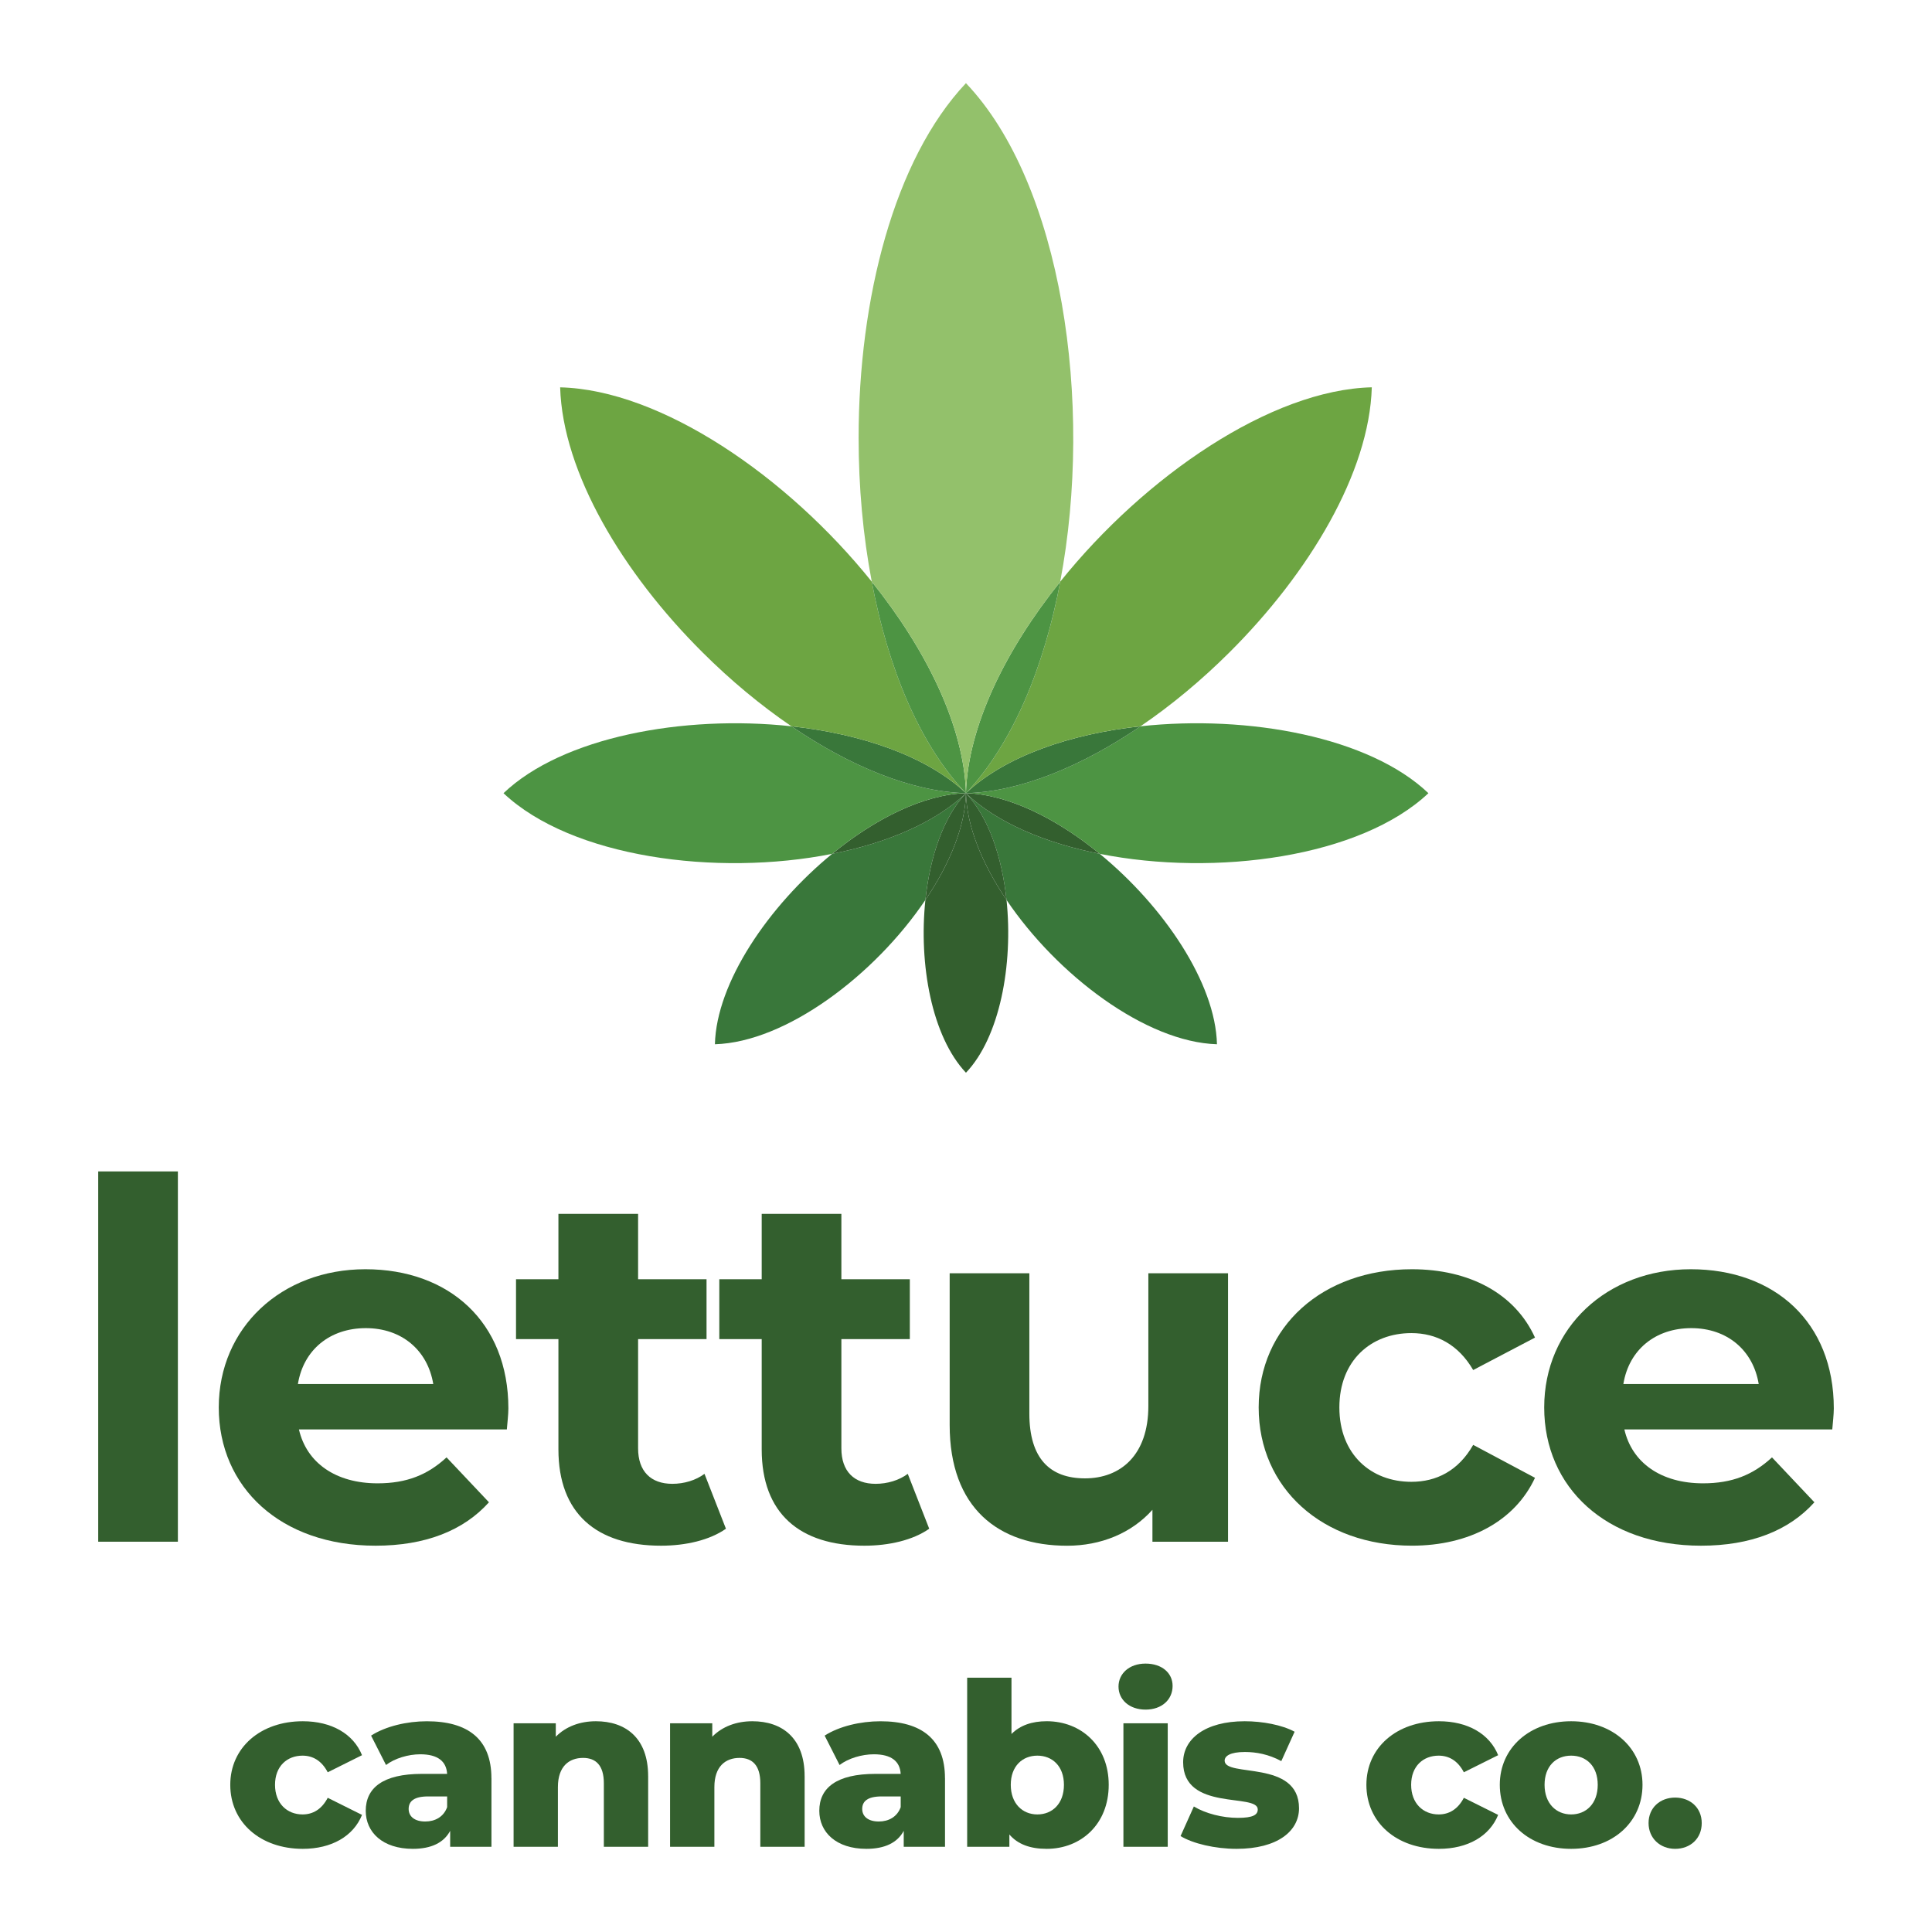 <svg xmlns="http://www.w3.org/2000/svg" width="506" height="506" viewBox="0 0 506 506" fill="none"><path d="M25.722 306.803H46.589V403.781H25.722V306.803Z" fill="#335F2E"></path><path d="M132.74 374.375H78.294C80.302 383.129 87.927 388.491 98.896 388.491C106.521 388.491 112.008 386.267 116.957 381.694L128.061 393.455C121.375 400.905 111.34 404.825 98.364 404.825C73.48 404.825 57.296 389.535 57.296 368.622C57.296 347.709 73.751 332.419 95.688 332.419C117.625 332.419 133.146 346.274 133.146 368.883C133.146 370.449 132.88 372.673 132.745 374.375H132.74ZM78.023 362.483H113.473C112.003 353.598 105.181 347.845 95.814 347.845C86.447 347.845 79.494 353.467 78.023 362.483Z" fill="#335F2E"></path><path d="M190.126 400.383C185.845 403.389 179.56 404.825 173.139 404.825C156.152 404.825 146.253 396.332 146.253 379.6V350.716H135.149V335.034H146.253V317.912H167.121V335.034H185.046V350.716H167.121V379.339C167.121 385.353 170.464 388.621 176.081 388.621C179.158 388.621 182.235 387.707 184.509 386.006L190.126 400.383Z" fill="#335F2E"></path><path d="M243.367 400.383C239.085 403.389 232.8 404.825 226.38 404.825C209.393 404.825 199.494 396.332 199.494 379.6V350.716H188.39V335.034H199.494V317.912H220.361V335.034H238.287V350.716H220.361V379.339C220.361 385.353 223.704 388.621 229.321 388.621C232.399 388.621 235.476 387.707 237.75 386.006L243.367 400.383Z" fill="#335F2E"></path><path d="M321.626 333.468V403.786H301.828V395.423C296.341 401.567 288.315 404.835 279.49 404.835C261.428 404.835 248.723 394.901 248.723 373.205V333.473H269.591V370.198C269.591 381.96 274.942 387.19 284.173 387.19C293.405 387.19 300.759 381.177 300.759 368.24V333.473H321.626V333.468Z" fill="#335F2E"></path><path d="M329.653 368.622C329.653 347.448 346.374 332.419 369.787 332.419C384.901 332.419 396.809 338.824 402.024 350.325L385.835 358.818C381.955 352.152 376.202 349.145 369.646 349.145C359.079 349.145 350.787 356.333 350.787 368.622C350.787 380.911 359.079 388.094 369.646 388.094C376.202 388.094 381.955 385.218 385.835 378.421L402.024 387.045C396.809 398.284 384.901 404.82 369.787 404.82C346.374 404.82 329.653 389.791 329.653 368.617V368.622Z" fill="#335F2E"></path><path d="M479.877 374.375H425.432C427.44 383.129 435.065 388.491 446.033 388.491C453.658 388.491 459.145 386.267 464.094 381.694L475.198 393.455C468.512 400.905 458.477 404.825 445.501 404.825C420.618 404.825 404.434 389.535 404.434 368.622C404.434 347.709 420.889 332.419 442.825 332.419C464.762 332.419 480.283 346.274 480.283 368.883C480.283 370.449 480.017 372.673 479.882 374.375H479.877ZM425.166 362.483H460.616C459.145 353.598 452.323 347.845 442.956 347.845C433.589 347.845 426.636 353.467 425.166 362.483Z" fill="#335F2E"></path><path d="M60.308 467.453C60.308 457.724 68.189 450.802 79.303 450.802C86.818 450.802 92.556 454.085 94.815 459.692L85.834 464.17C84.248 461.128 81.924 459.812 79.238 459.812C75.207 459.812 72.03 462.558 72.03 467.453C72.03 472.347 75.207 475.208 79.238 475.208C81.924 475.208 84.248 473.893 85.834 470.851L94.815 475.329C92.556 480.936 86.813 484.219 79.303 484.219C68.189 484.219 60.308 477.297 60.308 467.453Z" fill="#335F2E"></path><path d="M128.714 465.721V483.682H117.901V479.505C116.249 482.608 112.951 484.219 108.127 484.219C100.186 484.219 95.789 479.862 95.789 474.255C95.789 468.286 100.246 464.586 110.507 464.586H117.103C116.917 461.303 114.658 459.456 110.08 459.456C106.902 459.456 103.364 460.53 101.1 462.262L97.189 454.567C100.974 452.122 106.596 450.807 111.787 450.807C122.534 450.807 128.704 455.46 128.704 465.726L128.714 465.721ZM117.108 473.301V470.495H112.098C108.373 470.495 107.028 471.805 107.028 473.778C107.028 475.75 108.614 477.061 111.365 477.061C113.93 477.061 116.189 475.866 117.108 473.301Z" fill="#335F2E"></path><path d="M169.756 465.184V483.682H158.15V467.031C158.15 462.378 156.072 460.405 152.714 460.405C148.989 460.405 146.118 462.674 146.118 468.045V483.682H134.512V451.339H145.565V454.858C148.191 452.172 151.916 450.802 156.072 450.802C163.828 450.802 169.751 455.159 169.751 465.184H169.756Z" fill="#335F2E"></path><path d="M210.738 465.184V483.682H199.132V467.031C199.132 462.378 197.054 460.405 193.696 460.405C189.971 460.405 187.1 462.674 187.1 468.045V483.682H175.494V451.339H186.547V454.858C189.173 452.172 192.897 450.802 197.054 450.802C204.81 450.802 210.733 455.159 210.733 465.184H210.738Z" fill="#335F2E"></path><path d="M247.503 465.721V483.682H236.691V479.505C235.044 482.608 231.746 484.219 226.917 484.219C218.976 484.219 214.578 479.862 214.578 474.255C214.578 468.286 219.036 464.586 229.296 464.586H235.892C235.712 461.303 233.448 459.456 228.87 459.456C225.692 459.456 222.153 460.53 219.889 462.262L215.979 454.567C219.764 452.122 225.386 450.807 230.576 450.807C241.324 450.807 247.493 455.46 247.493 465.726L247.503 465.721ZM235.897 473.301V470.495H230.888C227.163 470.495 225.818 471.805 225.818 473.778C225.818 475.75 227.404 477.061 230.155 477.061C232.72 477.061 234.979 475.866 235.897 473.301Z" fill="#335F2E"></path><path d="M290.378 467.453C290.378 477.778 283.109 484.219 274.133 484.219C269.796 484.219 266.559 483.024 264.36 480.459V483.682H253.306V439.402H264.912V454.14C267.171 451.871 270.288 450.797 274.133 450.797C283.114 450.797 290.378 457.182 290.378 467.448V467.453ZM278.651 467.453C278.651 462.558 275.599 459.812 271.689 459.812C267.778 459.812 264.726 462.558 264.726 467.453C264.726 472.347 267.778 475.208 271.689 475.208C275.599 475.208 278.651 472.402 278.651 467.453Z" fill="#335F2E"></path><path d="M292.943 441.731C292.943 438.327 295.754 435.702 300.026 435.702C304.298 435.702 307.109 438.147 307.109 441.55C307.109 445.129 304.298 447.755 300.026 447.755C295.754 447.755 292.943 445.129 292.943 441.726V441.731ZM294.228 451.339H305.834V483.682H294.228V451.339Z" fill="#335F2E"></path><path d="M309.192 480.881L312.676 473.125C315.728 474.977 320.191 476.107 324.222 476.107C328.252 476.107 329.412 475.274 329.412 473.898C329.412 469.541 309.87 474.495 309.87 461.544C309.87 455.455 315.613 450.802 325.994 450.802C330.637 450.802 335.767 451.756 339.065 453.548L335.581 461.243C332.283 459.451 328.985 458.854 326.054 458.854C322.143 458.854 320.738 459.928 320.738 461.123C320.738 465.6 340.22 460.766 340.22 473.597C340.22 479.566 334.603 484.219 323.85 484.219C318.233 484.219 312.43 482.849 309.192 480.876V480.881Z" fill="#335F2E"></path><path d="M357.865 467.453C357.865 457.724 365.746 450.802 376.86 450.802C384.374 450.802 390.112 454.085 392.371 459.692L383.39 464.17C381.804 461.128 379.48 459.812 376.794 459.812C372.763 459.812 369.586 462.558 369.586 467.453C369.586 472.347 372.763 475.208 376.794 475.208C379.48 475.208 381.804 473.893 383.39 470.851L392.371 475.329C390.112 480.936 384.369 484.219 376.86 484.219C365.746 484.219 357.865 477.297 357.865 467.453Z" fill="#335F2E"></path><path d="M392.802 467.453C392.802 457.724 400.684 450.802 411.491 450.802C422.299 450.802 430.18 457.724 430.18 467.453C430.18 477.181 422.425 484.219 411.491 484.219C400.558 484.219 392.802 477.236 392.802 467.453ZM418.454 467.453C418.454 462.558 415.462 459.812 411.491 459.812C407.521 459.812 404.529 462.558 404.529 467.453C404.529 472.347 407.581 475.208 411.491 475.208C415.402 475.208 418.454 472.402 418.454 467.453Z" fill="#335F2E"></path><path d="M431.767 477.477C431.767 473.421 434.819 470.796 438.729 470.796C442.64 470.796 445.692 473.421 445.692 477.477C445.692 481.533 442.7 484.219 438.729 484.219C434.758 484.219 431.767 481.413 431.767 477.477Z" fill="#335F2E"></path><path fill-rule="evenodd" clip-rule="evenodd" d="M252.99 207.751C247.132 213.89 243.578 224.337 242.368 235.692C229.121 255.359 205.899 272.939 187.24 273.496C187.627 257.402 201.2 237.348 217.937 223.624C232.243 220.783 244.863 215.482 252.985 207.746L252.99 207.751Z" fill="#39773A"></path><path fill-rule="evenodd" clip-rule="evenodd" d="M318.735 273.496C300.081 272.934 276.859 255.359 263.607 235.692C262.422 224.447 258.909 214.041 252.985 207.751C261.107 215.487 273.732 220.783 288.034 223.629C304.77 237.353 318.343 257.407 318.73 273.501L318.735 273.496Z" fill="#39773A"></path><path fill-rule="evenodd" clip-rule="evenodd" d="M252.99 207.731V207.751C244.868 215.487 232.243 220.783 217.941 223.629C229.186 214.407 241.896 208.052 252.99 207.731Z" fill="#335F2E"></path><path fill-rule="evenodd" clip-rule="evenodd" d="M252.99 207.731C241.896 208.052 229.186 214.407 217.942 223.629C187.546 229.663 149.677 224.512 131.881 207.751V207.731C147.262 193.083 178.907 187.135 207.279 190.217C222.615 200.663 238.774 207.385 252.99 207.731Z" fill="#4D9443"></path><path fill-rule="evenodd" clip-rule="evenodd" d="M288.039 223.629C273.737 220.788 261.112 215.487 252.99 207.751V207.731C264.084 208.052 276.794 214.407 288.039 223.629Z" fill="#335F2E"></path><path fill-rule="evenodd" clip-rule="evenodd" d="M374.119 207.731L374.099 207.751C356.303 224.512 318.434 229.658 288.039 223.629C276.794 214.407 264.084 208.052 252.99 207.731C267.206 207.385 283.365 200.663 298.701 190.217C327.073 187.135 358.718 193.083 374.099 207.731H374.119Z" fill="#4D9443"></path><path fill-rule="evenodd" clip-rule="evenodd" d="M252.99 207.731C238.774 207.385 222.615 200.663 207.279 190.217C225.657 192.22 242.629 198.013 252.925 207.666C252.945 207.686 252.97 207.711 252.99 207.731Z" fill="#39773A"></path><path fill-rule="evenodd" clip-rule="evenodd" d="M228.322 152.347C232.564 174.901 240.797 194.915 252.925 207.666C242.629 198.013 225.652 192.22 207.279 190.217C199.177 184.7 191.296 178.129 184.057 170.916C163.075 150.063 147.372 123.759 146.705 101.466V101.446C173.094 102.094 206.14 124.713 228.327 152.352L228.322 152.347Z" fill="#6DA542"></path><path fill-rule="evenodd" clip-rule="evenodd" d="M252.99 207.666V207.731C252.99 207.731 252.945 207.686 252.925 207.666H252.99Z" fill="#6DA542"></path><path fill-rule="evenodd" clip-rule="evenodd" d="M298.701 190.217C283.365 200.663 267.206 207.385 252.99 207.731C253.01 207.711 253.035 207.686 253.055 207.666C263.351 198.013 280.328 192.22 298.701 190.217Z" fill="#39773A"></path><path fill-rule="evenodd" clip-rule="evenodd" d="M252.99 207.666H253.055C253.055 207.666 253.01 207.711 252.99 207.731V207.666Z" fill="#6DA542"></path><path fill-rule="evenodd" clip-rule="evenodd" d="M359.28 101.441V101.461C358.633 123.759 342.91 150.058 321.948 170.911C314.689 178.129 306.823 184.7 298.706 190.212C280.328 192.215 263.356 198.008 253.06 207.661C265.274 194.669 273.461 174.721 277.683 152.362V152.342C299.85 124.703 332.896 102.084 359.285 101.436L359.28 101.441Z" fill="#6DA542"></path><path fill-rule="evenodd" clip-rule="evenodd" d="M252.99 207.666H252.925C240.797 194.915 232.569 174.901 228.323 152.347C242.649 170.208 252.448 190.177 252.99 207.666Z" fill="#4D9443"></path><path fill-rule="evenodd" clip-rule="evenodd" d="M277.678 152.367C273.456 174.726 265.269 194.674 253.055 207.666H252.99C253.527 190.197 263.331 170.228 277.678 152.367Z" fill="#4D9443"></path><path fill-rule="evenodd" clip-rule="evenodd" d="M277.678 152.347V152.367C263.331 170.228 253.527 190.197 252.99 207.666C252.453 190.172 242.649 170.203 228.323 152.347C226.019 140.284 224.874 127.489 224.874 114.668C224.874 78.239 234.161 41.75 252.985 21.781C278.079 48.125 286.548 105.537 277.673 152.347H277.678Z" fill="#93C16B"></path><path fill-rule="evenodd" clip-rule="evenodd" d="M263.612 235.692C257.257 226.299 253.206 216.456 252.99 207.751C258.913 214.041 262.427 224.447 263.612 235.692Z" fill="#335F2E"></path><path fill-rule="evenodd" clip-rule="evenodd" d="M252.99 207.751C252.774 216.456 248.723 226.299 242.368 235.692C243.573 224.337 247.127 213.89 252.99 207.751Z" fill="#335F2E"></path><path fill-rule="evenodd" clip-rule="evenodd" d="M252.99 280.95C244.07 271.493 240.581 252.603 242.368 235.692C248.723 226.299 252.774 216.456 252.99 207.751C253.206 216.456 257.257 226.299 263.612 235.692C265.399 252.754 261.805 271.709 252.99 280.95Z" fill="#335F2E"></path></svg>